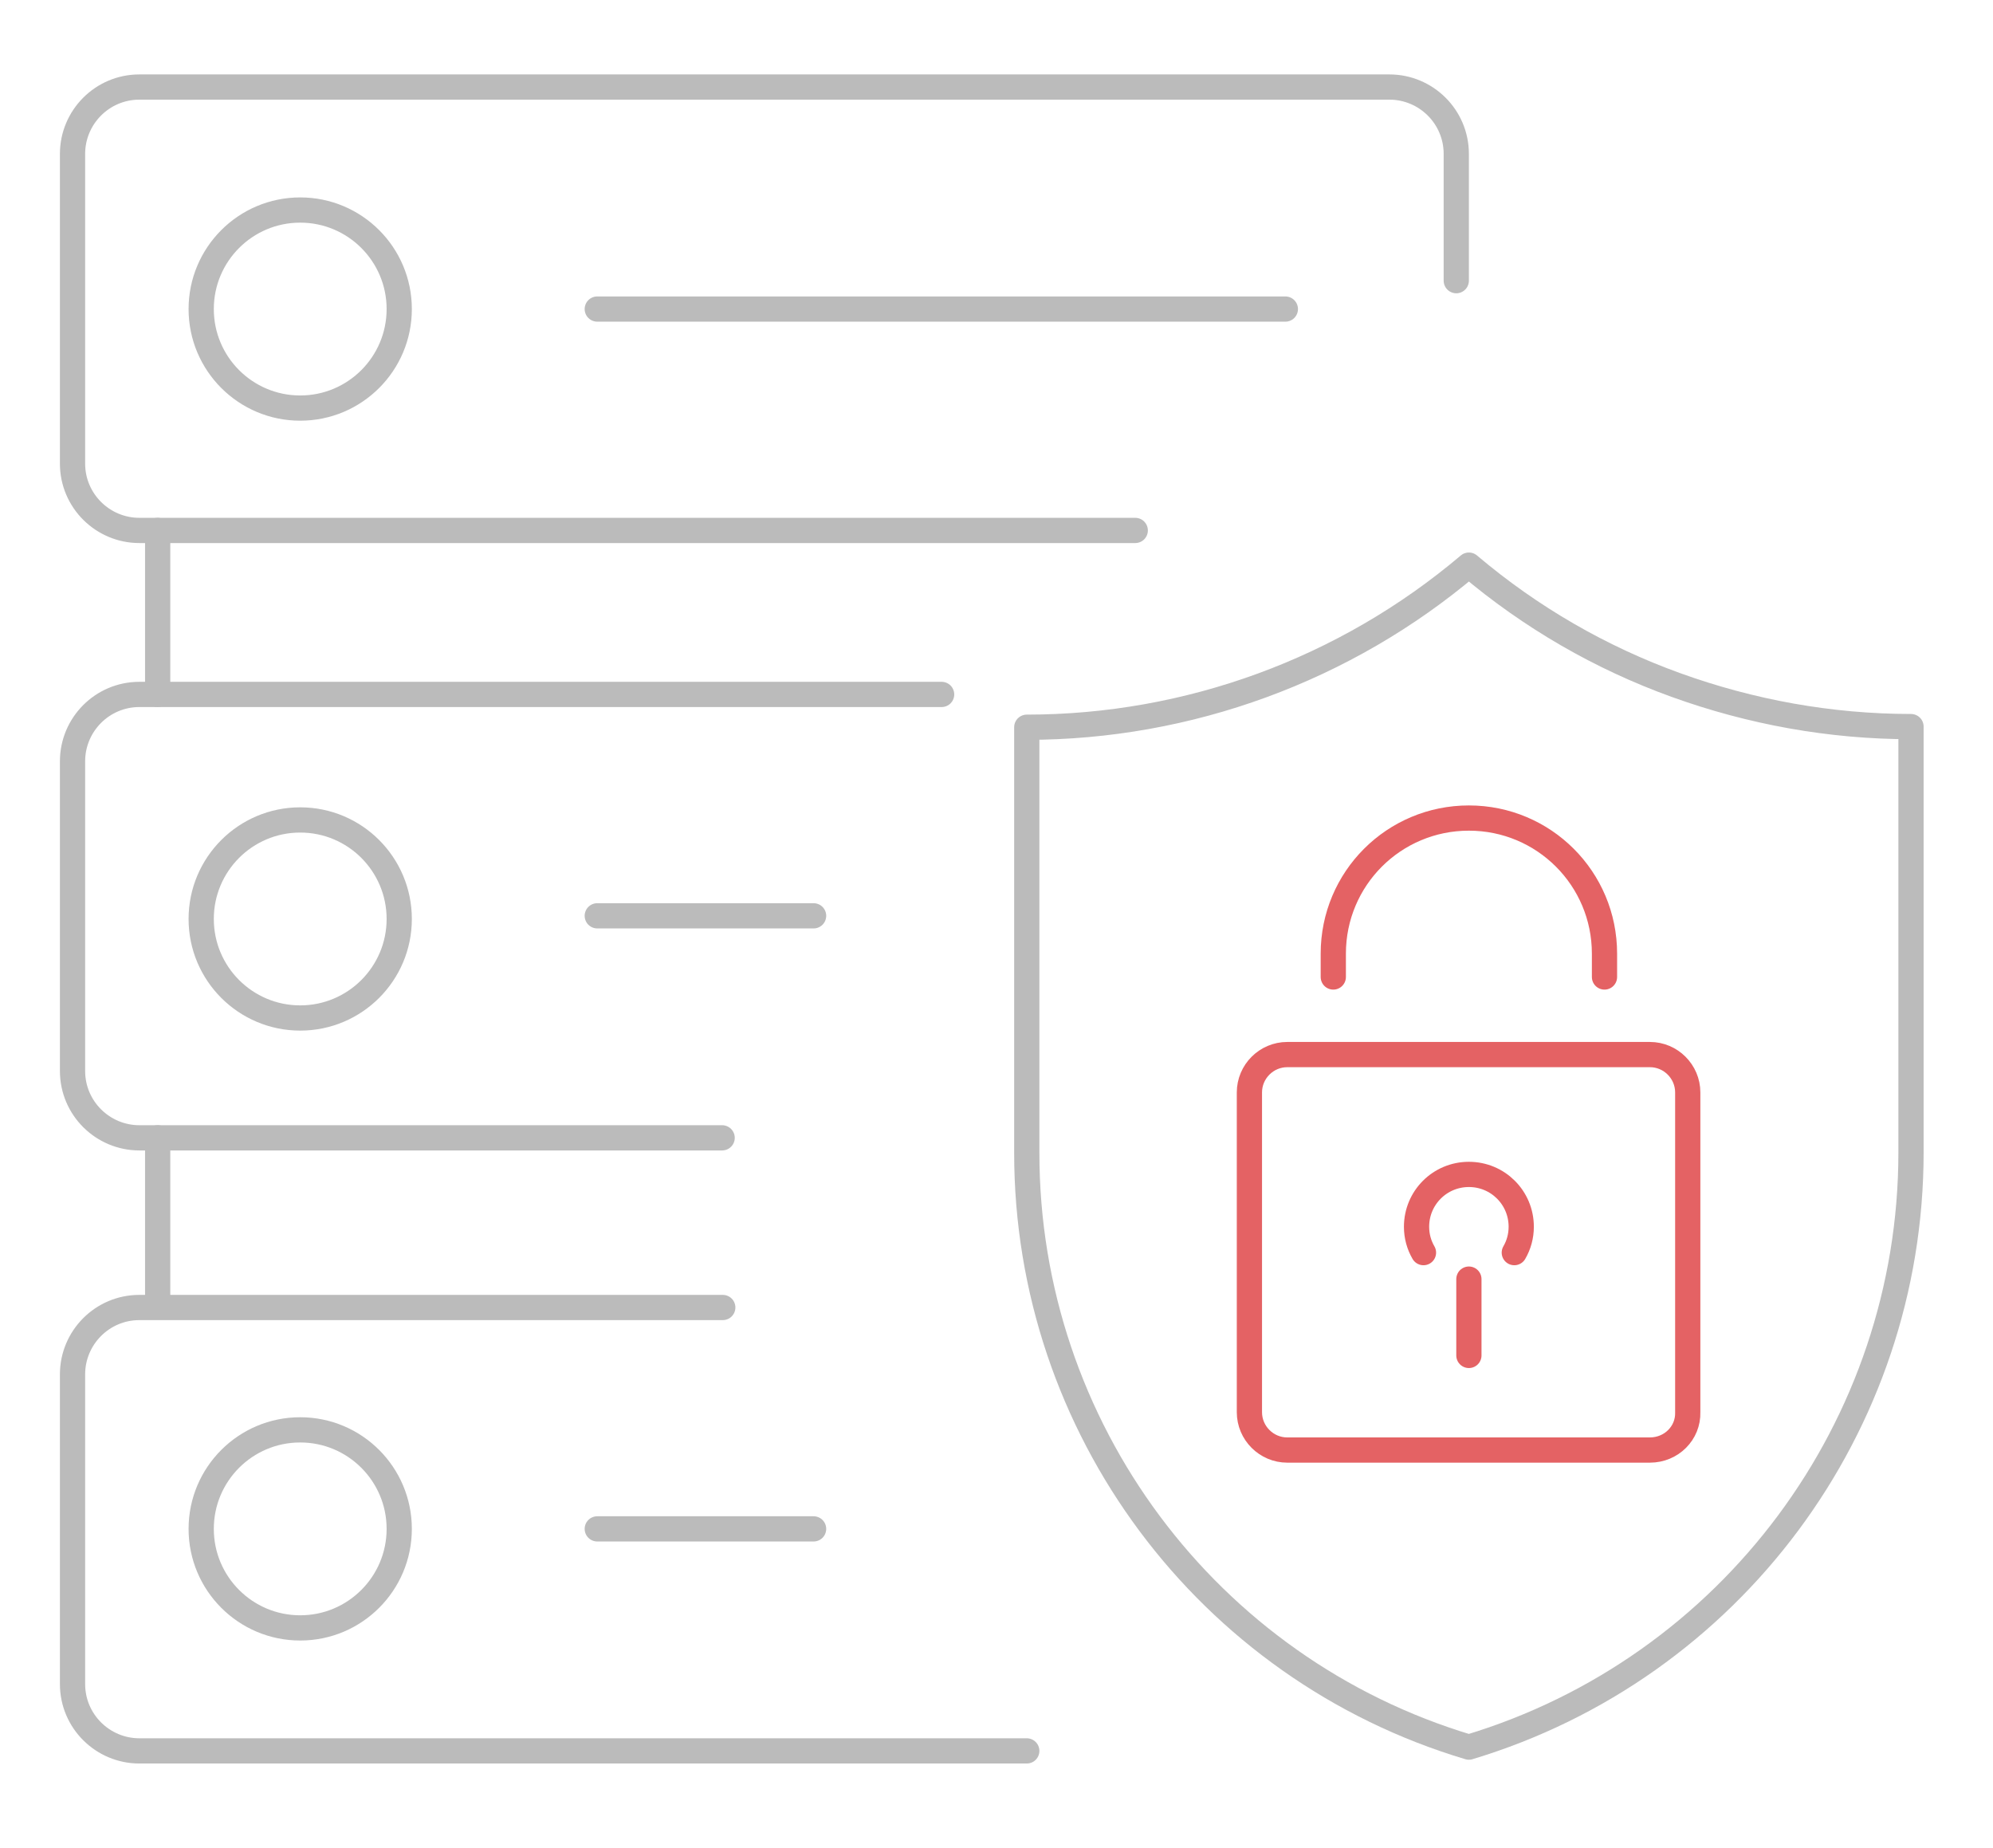 <?xml version="1.0" encoding="utf-8"?>
<!-- Generator: Adobe Illustrator 24.1.0, SVG Export Plug-In . SVG Version: 6.00 Build 0)  -->
<svg version="1.1" id="Layer_1" xmlns="http://www.w3.org/2000/svg" xmlns:xlink="http://www.w3.org/1999/xlink" x="0px" y="0px"
	 viewBox="0 0 316 293" style="enable-background:new 0 0 316 293;" xml:space="preserve">
<style type="text/css">
	.st0{fill:none;stroke:#BBBBBB;stroke-width:4;stroke-linecap:round;stroke-linejoin:round;stroke-miterlimit:10;}
	.st1{fill:none;stroke:#E46264;stroke-width:4;stroke-linecap:round;stroke-linejoin:round;stroke-miterlimit:10;}
</style>
<g>
	<g>
		<g>
			<path class="st0" d="M162.8,182.8v-14.9v-52.6c25.6,0,50.5-9.1,70.1-25.7l0,0l0,0c9.8,8.3,20.9,14.7,32.8,19
				c11.9,4.3,24.5,6.6,37.3,6.6v52.6v14.9c0,43.5-28.6,81.8-70.1,94.3C191.4,264.6,162.8,226.3,162.8,182.8z"/>
		</g>
		<g>
			<path class="st1" d="M261.6,229.9h-57.5c-3.3,0-6-2.7-6-6v-50.7c0-3.3,2.7-6,6-6h57.5c3.3,0,6,2.7,6,6v50.7
				C267.7,227.2,265,229.9,261.6,229.9z"/>
			<g>
				<path class="st1" d="M225.7,198.6c-0.7-1.2-1.1-2.6-1.1-4.1c0-4.6,3.7-8.3,8.3-8.3c4.6,0,8.3,3.7,8.3,8.3c0,1.5-0.4,2.9-1.1,4.1
					"/>
				<line class="st1" x1="232.9" y1="214.9" x2="232.9" y2="202.8"/>
			</g>
			<path class="st1" d="M211.4,154.9v-3.7c0-11.9,9.6-21.5,21.5-21.5l0,0c11.9,0,21.5,9.6,21.5,21.5v3.7"/>
		</g>
	</g>
</g>
<g>
	<g>
		<line class="st0" x1="25" y1="84.1" x2="25" y2="110.1"/>
	</g>
	<g>
		<line class="st0" x1="25" y1="180.4" x2="25" y2="206.4"/>
	</g>
	<g>
		<g>
			<path class="st0" d="M180,84.1H22.1c-5.8,0-10.6-4.7-10.6-10.6V24.4c0-5.8,4.7-10.6,10.6-10.6h198.2c5.8,0,10.6,4.7,10.6,10.6
				v20.1"/>
		</g>
		<line class="st0" x1="94.7" y1="49" x2="203.8" y2="49"/>
	</g>
	<g>
		<g>
			<path class="st0" d="M162.8,277.6H22.1c-5.8,0-10.6-4.7-10.6-10.6v-49.1c0-5.8,4.7-10.6,10.6-10.6h92.5"/>
		</g>
		<line class="st0" x1="94.7" y1="242.4" x2="129" y2="242.4"/>
	</g>
	<g>
		<g>
			<path class="st0" d="M114.5,180.4H22.1c-5.8,0-10.6-4.7-10.6-10.6v-49.1c0-5.8,4.7-10.6,10.6-10.6h127.2"/>
		</g>
		<line class="st0" x1="94.7" y1="145.2" x2="129" y2="145.2"/>
	</g>
	<circle class="st0" cx="47.6" cy="49" r="15.7"/>
	<circle class="st0" cx="47.6" cy="145.7" r="15.7"/>
	<circle class="st0" cx="47.6" cy="242.4" r="15.7"/>
</g>
</svg>
